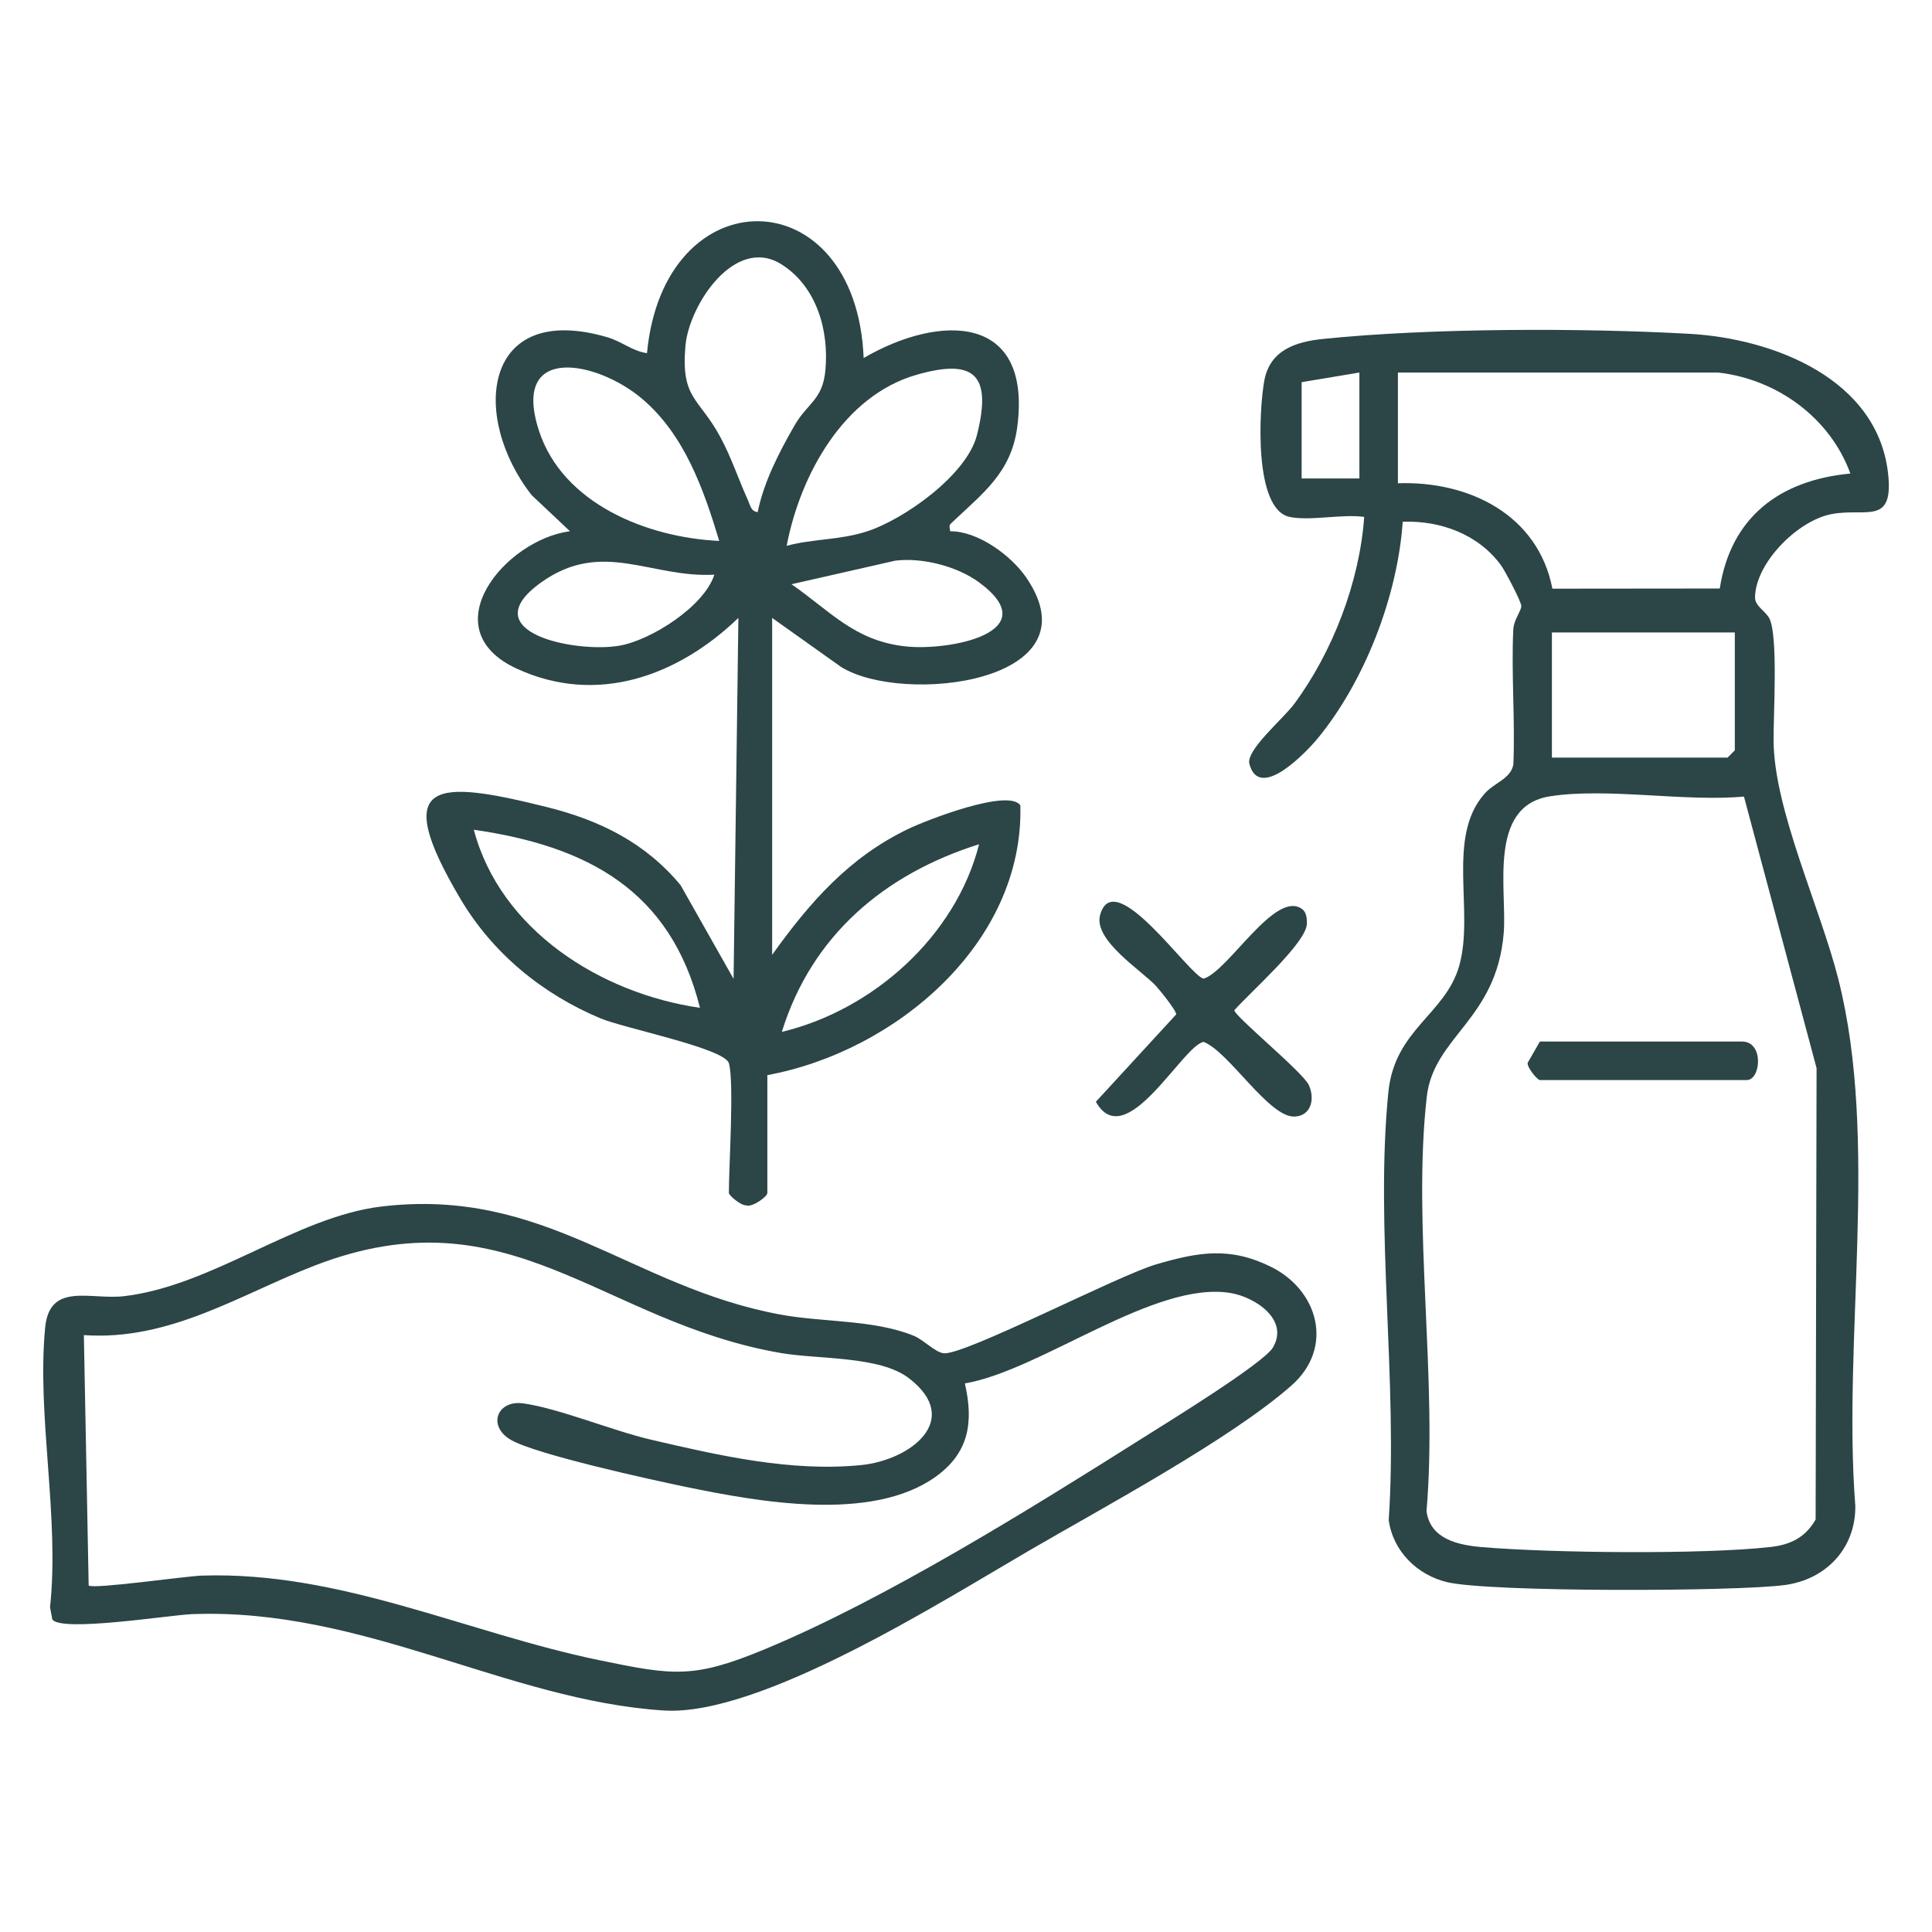<svg viewBox="0 0 475 475" xmlns="http://www.w3.org/2000/svg" data-name="Layer 2" id="Layer_2">
  <defs>
    <style>
      .cls-1 {
        fill: none;
      }

      .cls-2 {
        fill: #2c4546;
      }
    </style>
  </defs>
  <g data-name="Layer 1" id="Layer_1-2">
    <rect height="475" width="475" class="cls-1"></rect>
    <g>
      <path d="M179.2,261.4c-1.04-3.66-25.76-8.59-31.57-11.03-14.37-6.02-26.55-16.05-34.47-29.44-17.47-29.53-5.95-29.3,21.31-22.5,13.04,3.25,24.18,8.75,32.86,19.2l13.03,23.04,1.18-88.75c-14.81,14.26-34.72,21.59-54.48,12.48-21.14-9.74-2.87-31.71,13.07-33.79l-9.43-8.89c-15.13-19.39-11.96-47.79,18.67-38.79,3.49,1.03,6.19,3.43,9.7,3.9,4.12-43.67,51.44-43.23,53.27,1.19,18.72-10.88,41.49-11.02,37.75,17.06-1.48,11.09-8.51,16.25-15.71,23.08-1,.95-1.07.82-.76,2.46,6.78-.07,14.98,5.92,18.74,11.44,17.55,25.77-30.43,31.38-45.58,21.91l-16.94-12.05v82.83c9.22-12.86,18.9-23.98,33.52-30.98,4.29-2.05,24.53-10,27.5-5.78.92,33.86-30.68,60.52-62.2,66.34v28.99c0,.87-3.75,3.64-5.26,3.02-1.23.07-4.2-2.43-4.2-3.02,0-6.7,1.34-27.27,0-31.95ZM186.29,125.9c1.48-7.39,5.27-14.7,8.99-21.2,3.24-5.67,6.95-6.29,7.65-13.65.91-9.73-2.09-20.52-10.75-26.03-11.45-7.28-22.79,9.98-23.66,20.01-1.14,13.11,3.29,12.64,8.53,22.33,2.88,5.32,4.46,10.41,6.85,15.63.54,1.18.72,2.77,2.4,2.91ZM176.83,132.99c-3.82-12.65-8.5-26.05-18.92-34.91-11.06-9.4-32.32-13.67-25.44,7.7,5.83,18.12,26.72,26.39,44.36,27.21ZM193.41,134.19c6.54-1.75,12.93-1.37,19.58-3.49,9.29-2.96,24.72-13.96,27.19-23.7,3.83-15.09-.8-18.88-14.85-14.85-18,5.17-28.6,24.71-31.92,42.03ZM175.64,141.29c-15.71.84-27.54-8.78-42.52,1.85-17.25,12.25,8.32,17.47,19.16,15.61,7.71-1.32,20.83-9.6,23.35-17.46ZM194.59,143.64c9.53,6.58,15.42,13.86,27.93,15.27,10.77,1.22,34.99-3.43,18.14-15.77-5.39-3.94-13.91-6.11-20.53-5.3l-25.53,5.8ZM172.09,247.78c-7.2-28.93-27.76-39.77-55.6-43.78,6.54,24.71,31.25,40.27,55.6,43.78ZM192.22,253.7c22.45-5.38,42.77-23.55,48.5-46.14-23.27,7.34-41.14,22.41-48.5,46.14Z" class="cls-2"></path>
      <path d="M317.06,127.09c-8.85-1.89-7.52-26.31-6.23-33.45,1.36-7.51,7.62-9.62,14.53-10.32,26.23-2.68,63.5-2.72,89.98-1.25,20.44,1.13,46.78,11.01,48.94,35.11,1.08,12.07-5.84,7.57-14.15,9.25s-18.52,12.03-18.64,20.42c-.03,2.25,2.79,3.48,3.62,5.39,2.06,4.7.89,23.3.94,29.92.14,16.97,11.38,40.69,15.91,58.53,10.11,39.81.99,88.37,4.19,129.62.07,10.35-7.17,18-17.3,19.38-11.95,1.63-72.7,1.8-83.1-.71-7.37-1.77-13.3-7.66-14.32-15.27,2.27-33.66-3.41-72.11-.09-105.2,1.55-15.49,14.05-19.09,17.43-31.09,3.77-13.41-3.28-31.54,6.23-42.29,2.43-2.75,6.38-3.61,7.07-7.13.46-11.01-.52-22.15-.02-33.14.11-2.54,1.96-4.56,1.97-5.88.01-1.03-4-8.66-4.97-9.98-5.55-7.61-14.87-11.07-24.18-10.72-1.26,18.21-9.26,39.04-20.81,53.15-2.83,3.45-14.47,15.73-16.89,6.36-.87-3.36,8.33-11.11,10.97-14.65,9.51-12.81,16.13-30.08,17.26-46.05-5.38-.77-13.38,1.06-18.34,0ZM334.22,91.59l-14.2,2.37v23.67h14.2v-26.03ZM422.38,91.59h-78.69v27.22c17.49-.6,34.46,7.76,37.98,25.92l41.15-.04c2.73-17.63,14.86-26.66,32.11-28.26-4.99-13.72-18.05-23.21-32.54-24.84ZM426.52,155.49h-44.97v30.77h43.19l1.78-1.78v-28.99ZM428.77,195.84c-14.56,1.35-33.76-2.27-47.74-.05-15.35,2.43-10.46,23.19-11.33,33.64-1.78,21.36-17.24,25.37-18.92,40.25-3.56,31.61,2.72,69.54-.06,101.84.91,6.87,7.72,8.35,13.63,8.85,17.01,1.45,54.45,1.85,71.04-.04,4.88-.56,8.52-2.38,11-6.75l.23-110.97-17.85-66.76Z" class="cls-2"></path>
      <path d="M93.74,296.64c40.44-4.85,61.34,19.79,98.21,26.57,10.48,1.93,22.87,1.2,32.68,5.19,2.39.97,5.29,4.08,7.39,4.31,5.02.57,42.77-19.09,52.24-21.86,10.36-3.03,18.16-4.4,28.28.64,11.66,5.8,15.46,19.88,5.02,29.11-14.95,13.22-46.47,30.1-64.64,40.68-21.34,12.43-66.03,40.76-89.68,39.26-38.58-2.45-73.77-25.29-116.03-23.69-5.31.2-32.13,4.5-34.34,1.31l-.57-2.98c2.39-22.21-3.29-47.04-1.2-68.77,1.09-11.33,11.14-6.75,19.47-7.74,21.79-2.6,42.22-19.51,63.17-22.03ZM237.22,340.13c2.18,9.48,1.06,17.05-7.21,22.96-15.76,11.26-43.59,6.14-61.47,2.46-8.48-1.75-36.79-7.98-42.91-11.53-5.93-3.43-3.37-9.85,2.96-8.99,8.7,1.18,22.02,6.73,31.43,8.92,16.69,3.89,34.45,7.98,51.71,6.25,12.05-1.21,25.01-11.05,11.84-21.28-7.25-5.63-22.23-4.65-31.6-6.27-44.37-7.65-66.68-39.99-114.52-21.53-18.43,7.11-35.63,18.6-56.83,17.13l1.18,61.55c.98.99,23.86-2.29,27.77-2.42,34.09-1.14,65.01,14,97.66,20.77,18.51,3.84,23.38,4.58,41.04-2.77,29.53-12.28,65.2-34.49,92.59-51.78,5.57-3.52,29.81-18.39,32.11-22.31,4.04-6.89-4.44-12.39-10.4-13.39-18.71-3.13-46.53,19-65.36,22.23Z" class="cls-2"></path>
      <path d="M284.1,242.29c-3.54-3.75-15.3-11.16-13.63-17.31,3.42-12.58,21.97,15.01,25.45,15.63,6.08-1.82,17.53-21.85,24.17-17.15,1.12.79,1.24,2.36,1.22,3.63-.07,4.72-14.19,17.1-17.84,21.29,0,1.42,16.85,15.22,18.3,18.36,1.6,3.46.57,7.64-3.52,7.78-6.28.22-16.12-15.96-22.33-18.36-5.22.92-19.17,27.72-26.49,14.72l19.74-21.47c.15-.83-4.12-6.12-5.07-7.12Z" class="cls-2"></path>
      <path d="M378.59,256.07h49.7c5.47,0,4.63,9.47,1.18,9.47h-50.88c-.59,0-3.09-2.97-3.02-4.2l3.02-5.26Z" class="cls-2"></path>
    </g>
  </g>
</svg>